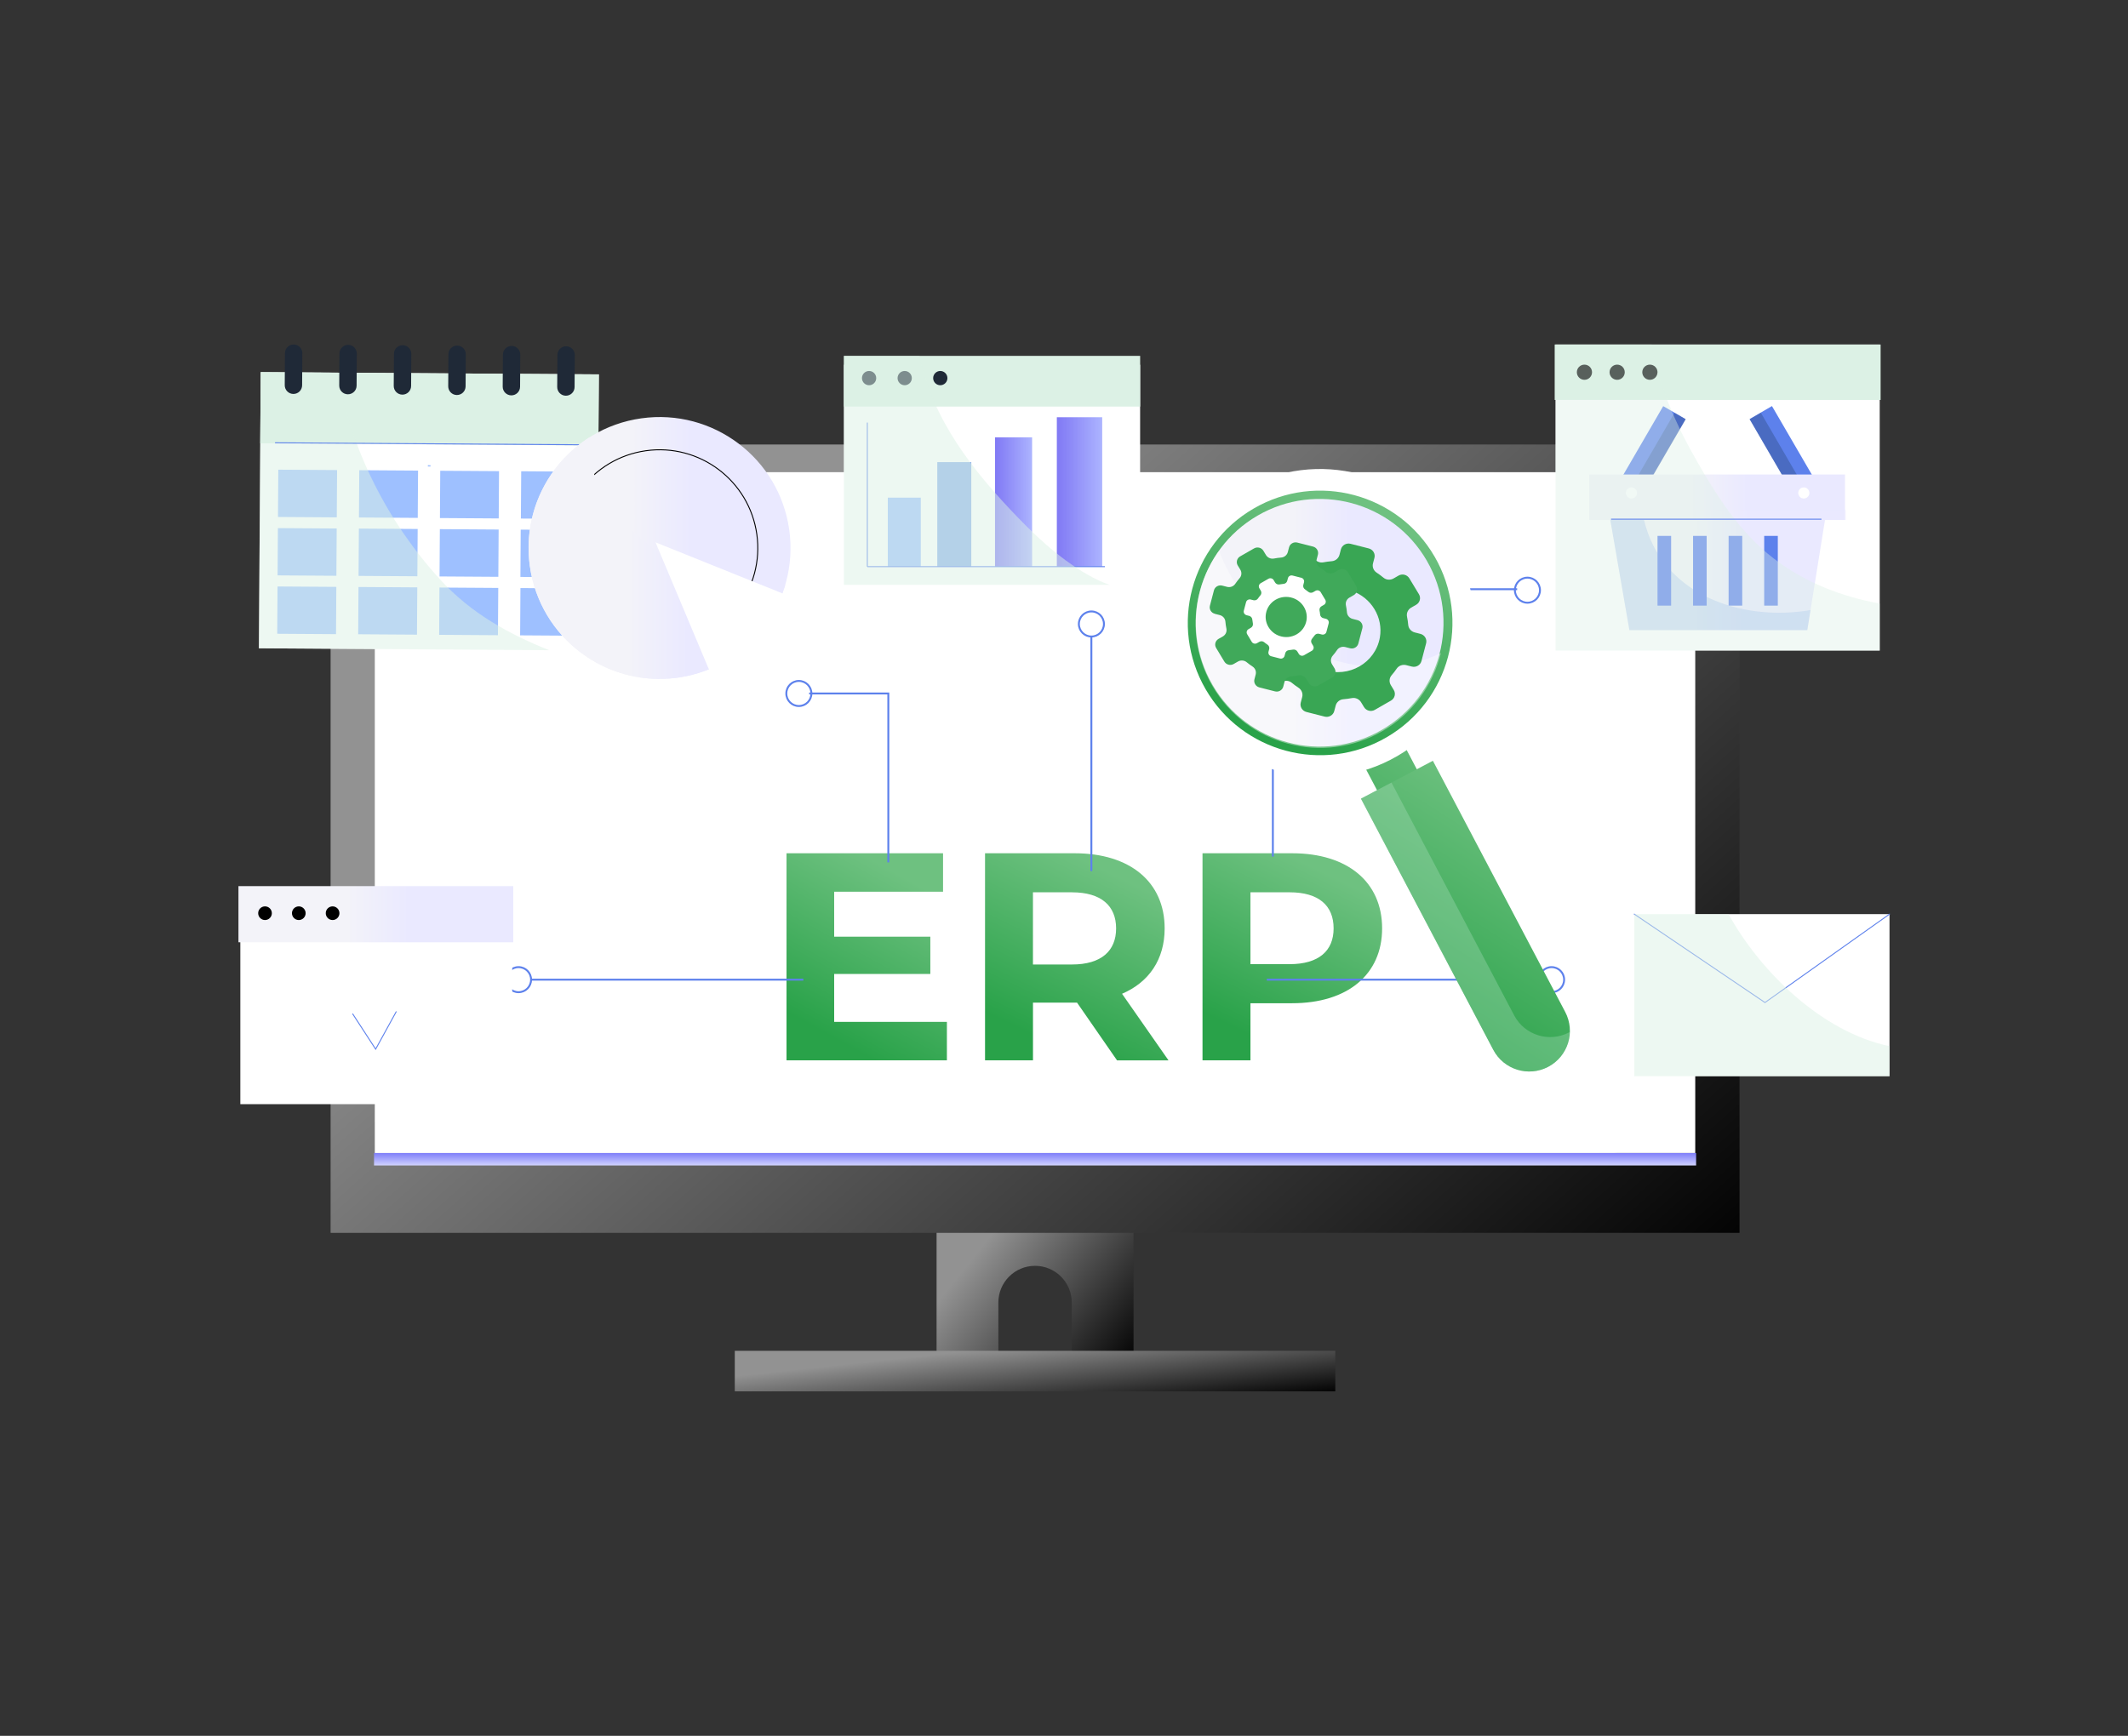 <svg width="2222" height="1813" viewBox="0 0 2222 1813" fill="none" xmlns="http://www.w3.org/2000/svg">
<rect x="0" y="0" width="2222" height="1813" fill="#333333" stroke="none"/>
<path d="M977.945 1260.61V1420.91H1042.46V1360.42C1042.46 1339.25 1059.6 1322.1 1080.77 1322.1C1101.94 1322.1 1119.09 1339.25 1119.09 1360.42V1420.91H1183.6V1260.61H977.945Z" fill="url(#paint0_linear_1002_8822)"/>
<path d="M1394.29 1410.83H767.242V1453.17H1394.29V1410.83Z" fill="url(#paint1_linear_1002_8822)"/>
<path d="M1816.38 464.262H345.195V1287.65H1816.38V464.262Z" fill="url(#paint2_linear_1002_8822)"/>
<path d="M1770.13 493.172H391.469V1204.26H1770.13V493.172Z" fill="white"/>
<g style="mix-blend-mode:multiply" opacity="0.5">
<path d="M1670.18 1200.09C1615.56 1186.9 1563.45 1165.64 1512.58 1142.08C1461.52 1118.43 1410.29 1094.69 1360.03 1069.44C1090.43 933.945 850.811 732.007 665.325 493.172H391.438V1204.26H1688.78C1682.55 1202.93 1676.32 1201.57 1670.15 1200.09H1670.18Z" fill="white"/>
</g>
<path d="M1771.03 1204.26H390.555V1217.27H1771.03V1204.26Z" fill="url(#paint3_linear_1002_8822)"/>
<path d="M988.726 1067.29V1107.45H821.266V891.18H984.703V931.343H871.017V978.312H971.426V1017.24H871.017V1067.29H988.726Z" fill="url(#paint4_linear_1002_8822)"/>
<path d="M1166.35 1107.45L1124.64 1047.21H1078.61V1107.45H1028.55V891.18H1122.16C1179.92 891.18 1216.1 921.151 1216.1 969.662C1216.1 1002.11 1199.73 1025.89 1171.61 1037.95L1220.12 1107.48H1166.35V1107.45ZM1119.38 931.948H1078.58V1007.35H1119.38C1149.95 1007.35 1165.41 993.132 1165.41 969.662C1165.41 946.193 1149.95 931.979 1119.38 931.979V931.948Z" fill="url(#paint5_linear_1002_8822)"/>
<path d="M1443.17 969.632C1443.17 1017.84 1407.03 1047.81 1349.24 1047.81H1305.69V1107.45H1255.63V891.18H1349.24C1407 891.18 1443.17 921.151 1443.17 969.662V969.632ZM1392.52 969.632C1392.52 945.83 1377.06 931.948 1346.49 931.948H1305.69V1007.01H1346.49C1377.06 1007.01 1392.52 993.101 1392.52 969.632Z" fill="url(#paint6_linear_1002_8822)"/>
<path d="M1139.58 664.805V909.78" stroke="#5D81EC" stroke-width="2" stroke-miterlimit="10"/>
<path d="M1152.71 651.709C1152.71 658.937 1146.84 664.804 1139.61 664.804C1132.38 664.804 1126.52 658.937 1126.52 651.709C1126.52 644.481 1132.38 638.613 1139.61 638.613C1146.84 638.613 1152.71 644.481 1152.71 651.709Z" stroke="#5D81EC" stroke-width="2" stroke-miterlimit="10"/>
<path d="M554.547 1023.2H838.839" stroke="#5D81EC" stroke-width="2" stroke-miterlimit="10"/>
<path d="M541.447 1036.29C548.68 1036.29 554.543 1030.43 554.543 1023.19C554.543 1015.96 548.68 1010.1 541.447 1010.1C534.215 1010.1 528.352 1015.96 528.352 1023.19C528.352 1030.43 534.215 1036.29 541.447 1036.29Z" stroke="#5D81EC" stroke-width="2" stroke-miterlimit="10"/>
<path d="M1607.03 1023.2H1322.73" stroke="#5D81EC" stroke-width="2" stroke-miterlimit="10"/>
<path d="M1620.13 1010.1C1612.9 1010.1 1607.03 1015.96 1607.03 1023.19C1607.03 1030.42 1612.9 1036.29 1620.13 1036.29C1627.36 1036.29 1633.22 1030.42 1633.22 1023.19C1633.22 1015.96 1627.36 1010.1 1620.13 1010.1Z" stroke="#5D81EC" stroke-width="2" stroke-miterlimit="10"/>
<path d="M927.569 900.705V724.293H844.883" stroke="#5D81EC" stroke-width="2" stroke-miterlimit="10"/>
<path d="M847.246 724.295C847.246 731.523 841.379 737.39 834.15 737.39C826.922 737.39 821.055 731.523 821.055 724.295C821.055 717.067 826.922 711.199 834.15 711.199C841.379 711.199 847.246 717.067 847.246 724.295Z" stroke="#5D81EC" stroke-width="2" stroke-miterlimit="10"/>
<path d="M1329.09 894.658V615.387H1584.17" stroke="#5D81EC" stroke-width="2" stroke-miterlimit="10"/>
<path d="M1581.8 616.416C1581.8 623.644 1587.67 629.511 1594.9 629.511C1602.13 629.511 1608 623.644 1608 616.416C1608 609.188 1602.13 603.32 1594.9 603.32C1587.67 603.32 1581.8 609.188 1581.8 616.416Z" stroke="#5D81EC" stroke-width="2" stroke-miterlimit="10"/>
<path d="M272.264 388.73L270.352 677.129L623.38 679.47L625.293 391.072L272.264 388.73Z" fill="white"/>
<path d="M272.251 388.716L271.758 463.023L624.786 465.365L625.279 391.057L272.251 388.716Z" fill="#DCF1E5"/>
<path d="M446.759 485.839L446.75 487.23L449.532 487.248L449.541 485.857L446.759 485.839Z" fill="#9EC0FF"/>
<path d="M290.585 490.554L290.258 539.941L351.651 540.349L351.979 490.962L290.585 490.554Z" fill="#9EC0FF"/>
<path d="M375.14 491.105L374.812 540.492L436.206 540.899L436.534 491.512L375.14 491.105Z" fill="#9EC0FF"/>
<path d="M459.687 491.683L459.359 541.07L520.753 541.477L521.081 492.09L459.687 491.683Z" fill="#9EC0FF"/>
<path d="M544.226 492.203L543.898 541.59L605.292 541.997L605.62 492.61L544.226 492.203Z" fill="#9EC0FF"/>
<path d="M290.179 551.566L289.852 600.953L351.245 601.36L351.573 551.973L290.179 551.566Z" fill="#9EC0FF"/>
<path d="M374.734 552.082L374.406 601.469L435.8 601.876L436.127 552.489L374.734 552.082Z" fill="#9EC0FF"/>
<path d="M459.281 552.664L458.953 602.051L520.347 602.458L520.674 553.071L459.281 552.664Z" fill="#9EC0FF"/>
<path d="M543.717 553.171L543.398 602.559L604.792 602.955L605.111 553.568L543.717 553.171Z" fill="#9EC0FF"/>
<path d="M289.796 612.547L289.469 661.934L350.862 662.341L351.19 612.954L289.796 612.547Z" fill="#9EC0FF"/>
<path d="M374.335 613.066L374.008 662.453L435.401 662.86L435.729 613.473L374.335 613.066Z" fill="#9EC0FF"/>
<path d="M458.882 613.648L458.555 663.035L519.948 663.442L520.276 614.055L458.882 613.648Z" fill="#9EC0FF"/>
<path d="M543.429 614.195L543.102 663.582L604.495 663.989L604.823 614.602L543.429 614.195Z" fill="#9EC0FF"/>
<g style="mix-blend-mode:multiply" opacity="0.5">
<path d="M459.911 605.589C405.139 545.918 365.913 469.432 352.545 389.225L272.218 388.711L270.312 677.116L573.567 679.112C531.528 662.357 492.181 640.793 459.881 605.62L459.911 605.589Z" fill="#DCF1E5"/>
</g>
<path d="M315.467 402.442C315.437 407.462 311.354 411.485 306.333 411.454C301.313 411.424 297.29 407.341 297.32 402.321L297.532 368.841C297.562 363.82 301.645 359.798 306.666 359.828C311.686 359.859 315.709 363.941 315.678 368.962L315.467 402.442Z" fill="#1F2937"/>
<path d="M372.357 402.801C372.327 407.822 368.244 411.844 363.224 411.814C358.203 411.784 354.181 407.701 354.211 402.68L354.423 369.2C354.453 364.18 358.536 360.157 363.556 360.188C368.577 360.218 372.599 364.301 372.569 369.321L372.357 402.801Z" fill="#1F2937"/>
<path d="M429.271 403.164C429.241 408.185 425.158 412.207 420.138 412.177C415.117 412.147 411.095 408.064 411.125 403.043L411.337 369.564C411.367 364.543 415.45 360.521 420.47 360.551C425.491 360.581 429.513 364.664 429.483 369.685L429.271 403.164Z" fill="#1F2937"/>
<path d="M486.162 403.559C486.132 408.579 482.049 412.602 477.028 412.572C472.008 412.541 467.986 408.459 468.016 403.438L468.228 369.958C468.258 364.938 472.341 360.915 477.361 360.945C482.382 360.976 486.404 365.059 486.374 370.079L486.162 403.559Z" fill="#1F2937"/>
<path d="M543.053 403.922C543.022 408.943 538.94 412.965 533.919 412.935C528.899 412.905 524.876 408.822 524.906 403.801L525.118 370.321C525.148 365.301 529.231 361.279 534.252 361.309C539.272 361.339 543.295 365.422 543.264 370.442L543.053 403.922Z" fill="#1F2937"/>
<path d="M599.967 404.282C599.937 409.302 595.854 413.325 590.833 413.294C585.813 413.264 581.79 409.181 581.82 404.161L582.032 370.681C582.062 365.66 586.145 361.638 591.166 361.668C596.186 361.698 600.209 365.781 600.178 370.802L599.967 404.282Z" fill="#1F2937"/>
<path d="M287.195 462.445L609.322 464.562" stroke="#5D81EC" stroke-miterlimit="10"/>
<path d="M1190.48 380.938H881.18V610.821H1190.48V380.938Z" fill="white"/>
<path d="M1190.51 371.68H881.18V424.637H1190.51V371.68Z" fill="#DCF1E5"/>
<path d="M914.919 394.909C914.919 399.022 911.592 402.349 907.479 402.349C903.366 402.349 900.039 399.022 900.039 394.909C900.039 390.796 903.366 387.469 907.479 387.469C911.592 387.469 914.919 390.796 914.919 394.909Z" fill="#1F2937"/>
<path d="M952.099 394.909C952.099 399.022 948.772 402.349 944.659 402.349C940.546 402.349 937.219 399.022 937.219 394.909C937.219 390.796 940.546 387.469 944.659 387.469C948.772 387.469 952.099 390.796 952.099 394.909Z" fill="#1F2937"/>
<path d="M989.263 394.909C989.263 399.022 985.936 402.349 981.823 402.349C977.71 402.349 974.383 399.022 974.383 394.909C974.383 390.796 977.71 387.469 981.823 387.469C985.936 387.469 989.263 390.796 989.263 394.909Z" fill="#1F2937"/>
<path d="M961.463 519.754H927.016V591.825H961.463V519.754Z" fill="#9EC0FF"/>
<path d="M1014.19 482.676H978.68V591.856H1014.19V482.676Z" fill="#8CB0EA"/>
<path d="M1077.7 456.758H1038.95V591.827H1077.7V456.758Z" fill="url(#paint7_linear_1002_8822)"/>
<path d="M1150.89 435.77H1103.52V591.828H1150.89V435.77Z" fill="url(#paint8_linear_1002_8822)"/>
<path d="M905.641 441.363V591.826" stroke="#5D81EC" stroke-miterlimit="10"/>
<path d="M1153.67 591.824H905.641" stroke="#5D81EC" stroke-miterlimit="10"/>
<g style="mix-blend-mode:multiply" opacity="0.5">
<path d="M1147.17 606.19C1115.44 591.038 1087.16 565.663 1062.94 540.591C1016.57 492.655 973.749 438.337 960.079 371.68H881.203V610.848H1158.75C1154.85 609.547 1150.98 608.005 1147.17 606.19Z" fill="#DCF1E5"/>
</g>
<path d="M824.107 553.327C834.602 628.12 782.491 697.257 707.698 707.751C632.906 718.246 563.768 666.136 553.274 591.343C542.779 516.55 594.889 447.413 669.682 436.918C744.475 426.424 813.612 478.534 824.107 553.327Z" fill="url(#paint9_linear_1002_8822)"/>
<path d="M790.263 558.074C798.127 614.176 759.052 666.014 702.949 673.908C646.847 681.771 595.009 642.696 587.116 586.594C579.252 530.492 618.327 478.654 674.43 470.76C730.532 462.897 782.37 501.972 790.263 558.074Z" stroke="black" stroke-miterlimit="10"/>
<path d="M788.628 617.107C750.369 613.569 712.141 596.058 681.746 572.74C647.268 546.276 609.1 500.034 615.905 456.543C571.749 484.337 545.528 536.296 553.27 591.34C563.765 666.133 632.902 718.243 707.695 707.748C762.739 700.006 805.443 660.507 820.021 610.393C809.829 614.748 798.911 618.075 788.597 617.107H788.628Z" fill="url(#paint10_linear_1002_8822)"/>
<path d="M684.469 566.422L753.394 730.464L848.965 632.626L684.469 566.422Z" fill="white"/>
<path d="M1972.98 954.754H1706.47V1124.03H1972.98V954.754Z" fill="white"/>
<path d="M1972.98 954.754L1842.93 1047.09L1706.47 954.754" stroke="#5D81EC" stroke-miterlimit="10" stroke-linecap="round"/>
<g style="mix-blend-mode:multiply" opacity="0.5">
<path d="M1804.85 954.754H1706.5V1124.03H1973.01V1092.67C1902.54 1077.97 1838.45 1015.39 1804.88 954.754H1804.85Z" fill="#DCF1E5"/>
</g>
<path d="M534.852 930.312H250.953V1153.24H534.852V930.312Z" fill="white"/>
<path d="M535.915 925.508H248.992V984.151H535.915V925.508Z" fill="url(#paint11_linear_1002_8822)"/>
<path d="M283.861 953.786C283.861 957.718 280.655 960.924 276.723 960.924C272.792 960.924 269.586 957.748 269.586 953.786C269.586 949.824 272.792 946.648 276.723 946.648C280.655 946.648 283.861 949.854 283.861 953.786Z" fill="black"/>
<path d="M319.134 953.786C319.134 957.718 315.929 960.924 311.997 960.924C308.065 960.924 304.859 957.748 304.859 953.786C304.859 949.824 308.065 946.648 311.997 946.648C315.929 946.648 319.134 949.854 319.134 953.786Z" fill="black"/>
<path d="M354.424 953.786C354.424 957.718 351.218 960.924 347.286 960.924C343.354 960.924 340.148 957.748 340.148 953.786C340.148 949.824 343.354 946.648 347.286 946.648C351.218 946.648 354.424 949.854 354.424 953.786Z" fill="black"/>
<path d="M368.305 1059L392.228 1095.78L413.67 1056.73" stroke="#5D81EC" stroke-miterlimit="10" stroke-linecap="round"/>
<path d="M1962.75 359.887H1624.27V679.503H1962.75V359.887Z" fill="white"/>
<path d="M1736.68 424.182L1681.23 519.602L1704.61 533.186L1760.06 437.766L1736.68 424.182Z" fill="#5D81EC"/>
<g style="mix-blend-mode:multiply" opacity="0.4">
<path d="M1748.52 431.137L1693.09 526.566L1704.78 533.357L1760.21 437.927L1748.52 431.137Z" fill="#2D4C7F"/>
</g>
<path d="M1850.24 424.107L1826.87 437.695L1882.33 533.105L1905.71 519.517L1850.24 424.107Z" fill="#5D81EC"/>
<g style="mix-blend-mode:multiply" opacity="0.4">
<path d="M1838.64 431.101L1826.95 437.891L1882.38 533.32L1894.07 526.53L1838.64 431.101Z" fill="#2D4C7F"/>
</g>
<path d="M1926.5 495.59H1659.48V543.073H1926.5V495.59Z" fill="url(#paint12_linear_1002_8822)"/>
<g style="mix-blend-mode:multiply" opacity="0.3">
<path d="M1927.55 532.516H1660.53V543.071H1927.55V532.516Z" fill="url(#paint13_linear_1002_8822)"/>
</g>
<path d="M1681.46 543.102L1701.39 658.119H1887.15L1905.6 543.102H1681.46Z" fill="url(#paint14_linear_1002_8822)"/>
<g style="mix-blend-mode:multiply" opacity="0.3">
<path d="M1716.64 543.102H1681.44L1701.37 658.149H1887.13L1890.48 637.19C1817.23 649.59 1735 620.556 1716.64 543.102Z" fill="#77A3E8"/>
</g>
<path d="M1744.94 559.707H1730.73V632.534H1744.94V559.707Z" fill="#5D81EC"/>
<path d="M1782.05 559.707H1767.84V632.534H1782.05V559.707Z" fill="#5D81EC"/>
<path d="M1819.19 559.707H1804.98V632.534H1819.19V559.707Z" fill="#5D81EC"/>
<path d="M1856.33 559.707H1842.12V632.534H1856.33V559.707Z" fill="#5D81EC"/>
<path d="M1709.35 514.858C1709.35 518.063 1706.75 520.664 1703.54 520.664C1700.34 520.664 1697.73 518.063 1697.73 514.858C1697.73 511.652 1700.34 509.051 1703.54 509.051C1706.75 509.051 1709.35 511.652 1709.35 514.858Z" fill="white"/>
<path d="M1889.29 514.858C1889.29 518.063 1886.69 520.664 1883.49 520.664C1880.28 520.664 1877.68 518.063 1877.68 514.858C1877.68 511.652 1880.28 509.051 1883.49 509.051C1886.69 509.051 1889.29 511.652 1889.29 514.858Z" fill="white"/>
<path d="M1963.69 359.828H1623.36V417.715H1963.69V359.828Z" fill="#DCF1E5"/>
<path d="M1654.42 396.691C1658.8 396.691 1662.35 393.144 1662.35 388.768C1662.35 384.391 1658.8 380.844 1654.42 380.844C1650.05 380.844 1646.5 384.391 1646.5 388.768C1646.5 393.144 1650.05 396.691 1654.42 396.691Z" fill="black"/>
<path d="M1696.52 388.768C1696.52 393.153 1692.98 396.691 1688.6 396.691C1684.21 396.691 1680.67 393.153 1680.67 388.768C1680.67 384.382 1684.21 380.844 1688.6 380.844C1692.98 380.844 1696.52 384.382 1696.52 388.768Z" fill="black"/>
<path d="M1730.69 388.768C1730.69 393.153 1727.15 396.691 1722.77 396.691C1718.38 396.691 1714.84 393.153 1714.84 388.768C1714.84 384.382 1718.38 380.844 1722.77 380.844C1727.15 380.844 1730.69 384.382 1730.69 388.768Z" fill="black"/>
<g style="mix-blend-mode:multiply" opacity="0.4">
<path d="M1851.73 583.055C1817.58 556.773 1793.48 519.361 1772.28 482.403C1750.29 444.145 1732.12 403.467 1724.55 359.855H1624.3V679.472H1962.79V630.447C1922.92 623.067 1884.82 608.52 1851.76 583.055H1851.73Z" fill="#DCF1E5"/>
</g>
<path d="M1682.58 542.254H1901.54" stroke="#5D81EC" stroke-miterlimit="10" stroke-linecap="round"/>
<path d="M1615.77 1062.33C1621.82 1073.79 1617.41 1088.01 1605.94 1094.06C1594.48 1100.1 1580.27 1095.69 1574.25 1084.23L1409.78 772.019C1403.73 760.526 1408.15 746.342 1419.61 740.293C1431.07 734.245 1445.29 738.66 1451.31 750.123L1615.77 1062.36V1062.33Z" fill="url(#paint15_linear_1002_8822)"/>
<path d="M1421.05 834.141L1559.24 1096.45C1570.16 1117.19 1595.83 1125.15 1616.58 1114.23C1637.33 1103.31 1645.28 1077.63 1634.33 1056.89L1496.18 794.582L1421.05 834.141Z" fill="url(#paint16_linear_1002_8822)"/>
<g style="mix-blend-mode:multiply" opacity="0.3">
<path d="M1638.39 1078.27C1617.68 1089.19 1592 1081.23 1581.05 1060.48L1452.94 817.324L1421.03 834.11L1559.22 1096.41C1570.13 1117.16 1595.81 1125.12 1616.56 1114.2C1630.62 1106.82 1638.79 1092.63 1639.18 1077.78C1638.91 1077.94 1638.64 1078.12 1638.36 1078.27H1638.39Z" fill="#B7E3CA"/>
</g>
<path d="M1517.48 570.022C1561.97 646.841 1535.78 745.164 1458.99 789.683C1382.17 834.202 1283.82 807.98 1239.33 731.191C1194.81 654.372 1221 556.019 1297.82 511.53C1374.64 467.011 1472.96 493.203 1517.48 570.022Z" fill="white"/>
<path d="M1497.97 581.332C1536.23 647.355 1513.73 731.886 1447.71 770.144C1381.68 808.403 1297.12 785.901 1258.9 719.879C1220.64 653.857 1243.14 569.326 1309.16 531.067C1375.18 492.809 1459.71 515.34 1497.97 581.363V581.332Z" fill="url(#paint17_linear_1002_8822)"/>
<path d="M1489.84 585.626C1525.65 647.444 1504.57 726.562 1442.78 762.341C1380.99 798.149 1301.84 777.1 1266.06 715.281C1230.26 653.493 1251.34 574.375 1313.12 538.536C1374.91 502.728 1454.03 523.808 1489.84 585.596V585.626Z" fill="url(#paint18_linear_1002_8822)"/>
<path opacity="0.4" d="M1286.02 602.804C1280.82 593.822 1276.44 584.628 1272.81 575.312C1243.89 615.567 1239.42 670.641 1265.88 716.339C1301.84 778.43 1381.38 799.631 1443.47 763.641C1475.32 745.192 1496.37 715.251 1504.51 682.134C1429.05 718.305 1333.33 684.462 1286.02 602.834V602.804Z" fill="white"/>
<path d="M1310.25 654.462L1316.17 655.974C1319.95 656.942 1322.71 660.118 1323.01 663.868C1323.25 666.741 1323.67 669.584 1324.25 672.397C1325.04 676.147 1323.28 679.928 1319.95 681.833L1314.69 684.827C1310.79 687.095 1309.49 692.025 1311.79 695.836L1321.77 712.379C1324.1 716.22 1329.15 717.521 1333.05 715.252L1338.31 712.258C1341.64 710.353 1345.9 710.686 1348.9 713.166C1351.11 715.041 1353.47 716.734 1355.95 718.367C1359.15 720.454 1360.66 724.356 1359.73 728.015L1358.21 733.792C1357.09 738.086 1359.73 742.502 1364.14 743.621L1383.16 748.46C1387.58 749.579 1392.06 747.008 1393.18 742.714L1394.69 736.937C1395.66 733.247 1398.89 730.586 1402.76 730.314C1405.7 730.072 1408.6 729.679 1411.47 729.134C1415.28 728.378 1419.15 730.132 1421.15 733.399L1424.27 738.54C1426.59 742.381 1431.65 743.681 1435.55 741.413L1452.45 731.705C1456.35 729.467 1457.66 724.537 1455.36 720.666L1452.24 715.525C1450.25 712.258 1450.58 708.115 1453.12 705.211C1454.99 703.034 1456.78 700.766 1458.41 698.346C1460.56 695.201 1464.52 693.749 1468.27 694.687L1474.2 696.199C1478.61 697.318 1483.09 694.747 1484.24 690.452L1489.11 671.883C1490.26 667.588 1487.6 663.172 1483.18 662.053L1477.25 660.541C1473.5 659.573 1470.72 656.398 1470.42 652.617C1470.18 649.744 1469.75 646.871 1469.18 644.089C1468.39 640.369 1470.15 636.588 1473.47 634.653L1478.73 631.628C1482.64 629.39 1483.94 624.43 1481.61 620.619L1471.6 604.046C1469.3 600.205 1464.25 598.904 1460.32 601.173L1455.05 604.197C1451.67 606.133 1447.46 605.77 1444.5 603.29C1442.26 601.445 1439.93 599.691 1437.45 598.088C1434.22 595.971 1432.67 592.1 1433.64 588.41L1435.15 582.633C1436.27 578.339 1433.64 573.953 1429.23 572.804L1410.2 567.965C1405.79 566.846 1401.31 569.417 1400.16 573.711L1398.65 579.488C1397.68 583.147 1394.45 585.839 1390.57 586.142C1387.64 586.353 1384.71 586.777 1381.86 587.321C1378.05 588.047 1374.15 586.353 1372.19 583.057L1369.07 577.915C1366.77 574.074 1361.72 572.774 1357.79 575.042L1340.91 584.75C1337.01 586.988 1335.71 591.918 1338.01 595.759L1341.13 600.931C1343.09 604.197 1342.76 608.34 1340.25 611.244C1338.37 613.421 1336.59 615.69 1334.96 618.109C1332.84 621.285 1328.85 622.737 1325.1 621.769L1319.17 620.257C1314.75 619.138 1310.28 621.708 1309.16 626.033L1304.29 644.603C1303.17 648.928 1305.8 653.283 1310.22 654.432L1310.25 654.462ZM1352.65 650.712C1357.37 624.128 1385.16 608.189 1411.29 617.051C1431.89 624.007 1444.53 644.966 1440.81 665.894C1436.06 692.479 1408.3 708.417 1382.14 699.556C1361.57 692.6 1348.9 671.641 1352.62 650.742L1352.65 650.712Z" fill="#39A654"/>
<path d="M1268.54 641.122L1273.65 642.423C1276.89 643.239 1279.25 645.961 1279.52 649.228C1279.73 651.708 1280.09 654.157 1280.58 656.577C1281.24 659.813 1279.76 663.049 1276.89 664.713L1272.35 667.283C1268.96 669.249 1267.88 673.483 1269.87 676.78L1278.46 691.025C1280.46 694.321 1284.84 695.44 1288.17 693.505L1292.71 690.904C1295.58 689.27 1299.24 689.543 1301.81 691.69C1303.71 693.293 1305.77 694.775 1307.89 696.166C1310.67 697.981 1311.97 701.307 1311.15 704.483L1309.85 709.473C1308.89 713.163 1311.15 716.944 1314.97 717.942L1331.33 722.115C1335.14 723.083 1338.98 720.845 1339.95 717.155L1341.25 712.165C1342.06 709.02 1344.88 706.691 1348.2 706.449C1350.74 706.237 1353.22 705.905 1355.7 705.421C1358.97 704.786 1362.33 706.267 1364.05 709.08L1366.71 713.496C1368.71 716.792 1373.06 717.911 1376.42 715.976L1391 707.628C1394.36 705.693 1395.47 701.459 1393.51 698.132L1390.82 693.716C1389.12 690.904 1389.4 687.335 1391.57 684.825C1393.21 682.95 1394.72 680.984 1396.11 678.927C1397.95 676.205 1401.37 674.965 1404.61 675.782L1409.72 677.082C1413.5 678.05 1417.37 675.842 1418.34 672.122L1422.54 656.154C1423.51 652.434 1421.21 648.653 1417.43 647.685L1412.35 646.385C1409.11 645.568 1406.73 642.816 1406.45 639.58C1406.24 637.1 1405.88 634.65 1405.36 632.231C1404.7 629.025 1406.18 625.758 1409.08 624.125L1413.62 621.524C1416.98 619.589 1418.1 615.324 1416.1 612.028L1407.48 597.753C1405.49 594.456 1401.16 593.337 1397.77 595.273L1393.24 597.874C1390.33 599.537 1386.7 599.204 1384.13 597.087C1382.23 595.484 1380.2 593.972 1378.08 592.611C1375.3 590.797 1373.97 587.47 1374.82 584.294L1376.12 579.334C1377.09 575.645 1374.82 571.834 1371.01 570.866L1354.62 566.692C1350.8 565.725 1346.96 567.932 1346 571.652L1344.7 576.612C1343.88 579.788 1341.07 582.086 1337.77 582.328C1335.23 582.54 1332.72 582.873 1330.24 583.357C1326.94 583.992 1323.59 582.51 1321.89 579.697L1319.2 575.251C1317.2 571.925 1312.85 570.836 1309.46 572.771L1294.91 581.119C1291.56 583.024 1290.44 587.319 1292.43 590.585L1295.13 595.031C1296.82 597.843 1296.52 601.412 1294.34 603.892C1292.71 605.767 1291.19 607.733 1289.8 609.79C1287.96 612.512 1284.54 613.782 1281.3 612.935L1276.19 611.635C1272.41 610.667 1268.54 612.875 1267.57 616.595L1263.37 632.594C1262.4 636.314 1264.7 640.094 1268.48 641.032L1268.54 641.122Z" fill="#40A95A"/>
<path d="M1301.51 642.516L1304.35 643.242C1306.17 643.696 1307.47 645.238 1307.62 647.053C1307.74 648.444 1307.95 649.805 1308.23 651.136C1308.59 652.92 1307.77 654.735 1306.17 655.672L1303.66 657.124C1301.78 658.213 1301.15 660.572 1302.27 662.417L1307.05 670.371C1308.16 672.216 1310.58 672.821 1312.46 671.762L1314.97 670.341C1316.57 669.403 1318.63 669.585 1320.05 670.764C1321.11 671.671 1322.26 672.488 1323.44 673.274C1324.98 674.272 1325.71 676.147 1325.25 677.902L1324.53 680.684C1323.98 682.741 1325.25 684.858 1327.37 685.402L1336.5 687.761C1338.62 688.305 1340.77 687.065 1341.31 685.009L1342.04 682.226C1342.49 680.472 1344.06 679.172 1345.91 679.051C1347.33 678.93 1348.72 678.748 1350.08 678.476C1351.9 678.113 1353.77 678.96 1354.71 680.533L1356.19 682.983C1357.31 684.827 1359.73 685.463 1361.61 684.374L1369.74 679.716C1371.62 678.658 1372.25 676.299 1371.13 674.424L1369.65 671.974C1368.68 670.401 1368.86 668.405 1370.07 667.014C1370.98 665.955 1371.83 664.867 1372.61 663.717C1373.64 662.205 1375.55 661.509 1377.36 661.963L1380.21 662.689C1382.32 663.233 1384.47 661.993 1385.01 659.937L1387.37 651.045C1387.92 648.958 1386.65 646.841 1384.53 646.327L1381.69 645.601C1379.87 645.148 1378.57 643.605 1378.42 641.791C1378.3 640.399 1378.12 639.038 1377.82 637.708C1377.45 635.923 1378.27 634.109 1379.9 633.171L1382.41 631.719C1384.29 630.631 1384.92 628.272 1383.8 626.427L1379.03 618.473C1377.91 616.628 1375.49 615.993 1373.61 617.081L1371.1 618.533C1369.5 619.471 1367.44 619.289 1366.05 618.079C1364.96 617.202 1363.84 616.355 1362.69 615.569C1361.12 614.571 1360.43 612.696 1360.88 610.942L1361.61 608.159C1362.15 606.103 1360.88 603.986 1358.76 603.441L1349.63 601.113C1347.51 600.568 1345.36 601.808 1344.82 603.865L1344.09 606.647C1343.64 608.401 1342.07 609.702 1340.22 609.823C1338.8 609.944 1337.41 610.125 1336.05 610.397C1334.2 610.76 1332.36 609.914 1331.39 608.341L1329.91 605.861C1328.79 604.016 1326.37 603.411 1324.5 604.47L1316.39 609.127C1314.52 610.186 1313.88 612.575 1315 614.42L1316.48 616.9C1317.42 618.473 1317.27 620.469 1316.06 621.83C1315.15 622.858 1314.3 623.977 1313.52 625.126C1312.49 626.638 1310.58 627.334 1308.77 626.88L1305.93 626.154C1303.81 625.61 1301.66 626.85 1301.12 628.907L1298.76 637.798C1298.21 639.855 1299.48 641.972 1301.6 642.516H1301.51ZM1321.87 640.732C1324.16 627.969 1337.5 620.348 1350.05 624.612C1359.94 627.969 1365.99 638.04 1364.18 648.081C1361.88 660.844 1348.54 668.466 1335.99 664.201C1326.13 660.844 1320.05 650.773 1321.87 640.762V640.732Z" fill="white"/>
<defs>
<linearGradient id="paint0_linear_1002_8822" x1="1163.28" y1="1454.26" x2="1005.08" y2="1327.11" gradientUnits="userSpaceOnUse">
<stop/>
<stop offset="1" stop-color="#929292"/>
</linearGradient>
<linearGradient id="paint1_linear_1002_8822" x1="1332.32" y1="1461.98" x2="1323.2" y2="1377.39" gradientUnits="userSpaceOnUse">
<stop/>
<stop offset="1" stop-color="#929292"/>
</linearGradient>
<linearGradient id="paint2_linear_1002_8822" x1="1670.98" y1="1459" x2="844.16" y2="533.527" gradientUnits="userSpaceOnUse">
<stop/>
<stop offset="1" stop-color="#929292"/>
</linearGradient>
<linearGradient id="paint3_linear_1002_8822" x1="1080.79" y1="1204.26" x2="1080.79" y2="1217.27" gradientUnits="userSpaceOnUse">
<stop stop-color="#7E7EF9"/>
<stop offset="1" stop-color="#D0D2FF"/>
</linearGradient>
<linearGradient id="paint4_linear_1002_8822" x1="841.834" y1="1077.29" x2="933.921" y2="910.476" gradientUnits="userSpaceOnUse">
<stop offset="0.04" stop-color="#29A249"/>
<stop offset="1" stop-color="#6EC180"/>
</linearGradient>
<linearGradient id="paint5_linear_1002_8822" x1="1052.08" y1="1077.32" x2="1137.3" y2="900.763" gradientUnits="userSpaceOnUse">
<stop offset="0.04" stop-color="#29A249"/>
<stop offset="1" stop-color="#6EC180"/>
</linearGradient>
<linearGradient id="paint6_linear_1002_8822" x1="1278.67" y1="1077.29" x2="1364.98" y2="902.186" gradientUnits="userSpaceOnUse">
<stop offset="0.04" stop-color="#29A249"/>
<stop offset="1" stop-color="#6EC180"/>
</linearGradient>
<linearGradient id="paint7_linear_1002_8822" x1="1038.95" y1="524.291" x2="1077.7" y2="524.291" gradientUnits="userSpaceOnUse">
<stop stop-color="#7A72F4" stop-opacity="0.95"/>
<stop offset="1" stop-color="#ACB4FF"/>
</linearGradient>
<linearGradient id="paint8_linear_1002_8822" x1="1103.52" y1="513.797" x2="1150.89" y2="513.797" gradientUnits="userSpaceOnUse">
<stop stop-color="#7A72F4" stop-opacity="0.95"/>
<stop offset="1" stop-color="#ACB4FF"/>
</linearGradient>
<linearGradient id="paint9_linear_1002_8822" x1="721.986" y1="572.335" x2="659.474" y2="572.335" gradientUnits="userSpaceOnUse">
<stop stop-color="#EAE9FF"/>
<stop offset="1" stop-color="#F3F3F9"/>
</linearGradient>
<linearGradient id="paint10_linear_1002_8822" x1="718.607" y1="582.817" x2="657.334" y2="582.817" gradientUnits="userSpaceOnUse">
<stop stop-color="#EAE9FF"/>
<stop offset="1" stop-color="#F3F3F9"/>
</linearGradient>
<linearGradient id="paint11_linear_1002_8822" x1="427.381" y1="954.829" x2="361.806" y2="954.829" gradientUnits="userSpaceOnUse">
<stop stop-color="#EAE9FF"/>
<stop offset="1" stop-color="#F3F3F9"/>
</linearGradient>
<linearGradient id="paint12_linear_1002_8822" x1="1825.49" y1="519.331" x2="1764.47" y2="519.331" gradientUnits="userSpaceOnUse">
<stop stop-color="#EAE9FF"/>
<stop offset="1" stop-color="#F3F3F9"/>
</linearGradient>
<linearGradient id="paint13_linear_1002_8822" x1="1826.55" y1="537.793" x2="1765.52" y2="537.793" gradientUnits="userSpaceOnUse">
<stop stop-color="#EAE9FF"/>
<stop offset="1" stop-color="#F3F3F9"/>
</linearGradient>
<linearGradient id="paint14_linear_1002_8822" x1="1820.81" y1="600.61" x2="1769.59" y2="600.61" gradientUnits="userSpaceOnUse">
<stop stop-color="#EAE9FF"/>
<stop offset="1" stop-color="#F3F3F9"/>
</linearGradient>
<linearGradient id="paint15_linear_1002_8822" x1="1433.04" y1="1046.67" x2="1604.9" y2="810.011" gradientUnits="userSpaceOnUse">
<stop offset="0.04" stop-color="#29A249"/>
<stop offset="1" stop-color="#6EC180"/>
</linearGradient>
<linearGradient id="paint16_linear_1002_8822" x1="1447.86" y1="1073.86" x2="1595.73" y2="841.269" gradientUnits="userSpaceOnUse">
<stop offset="0.04" stop-color="#29A249"/>
<stop offset="1" stop-color="#6EC180"/>
</linearGradient>
<linearGradient id="paint17_linear_1002_8822" x1="1274.2" y1="750.247" x2="1374.71" y2="515.09" gradientUnits="userSpaceOnUse">
<stop offset="0.04" stop-color="#29A249"/>
<stop offset="1" stop-color="#6EC180"/>
</linearGradient>
<linearGradient id="paint18_linear_1002_8822" x1="1409.44" y1="650.442" x2="1350.32" y2="650.442" gradientUnits="userSpaceOnUse">
<stop stop-color="#EAE9FF"/>
<stop offset="1" stop-color="#F3F3F9"/>
</linearGradient>
</defs>
</svg>

